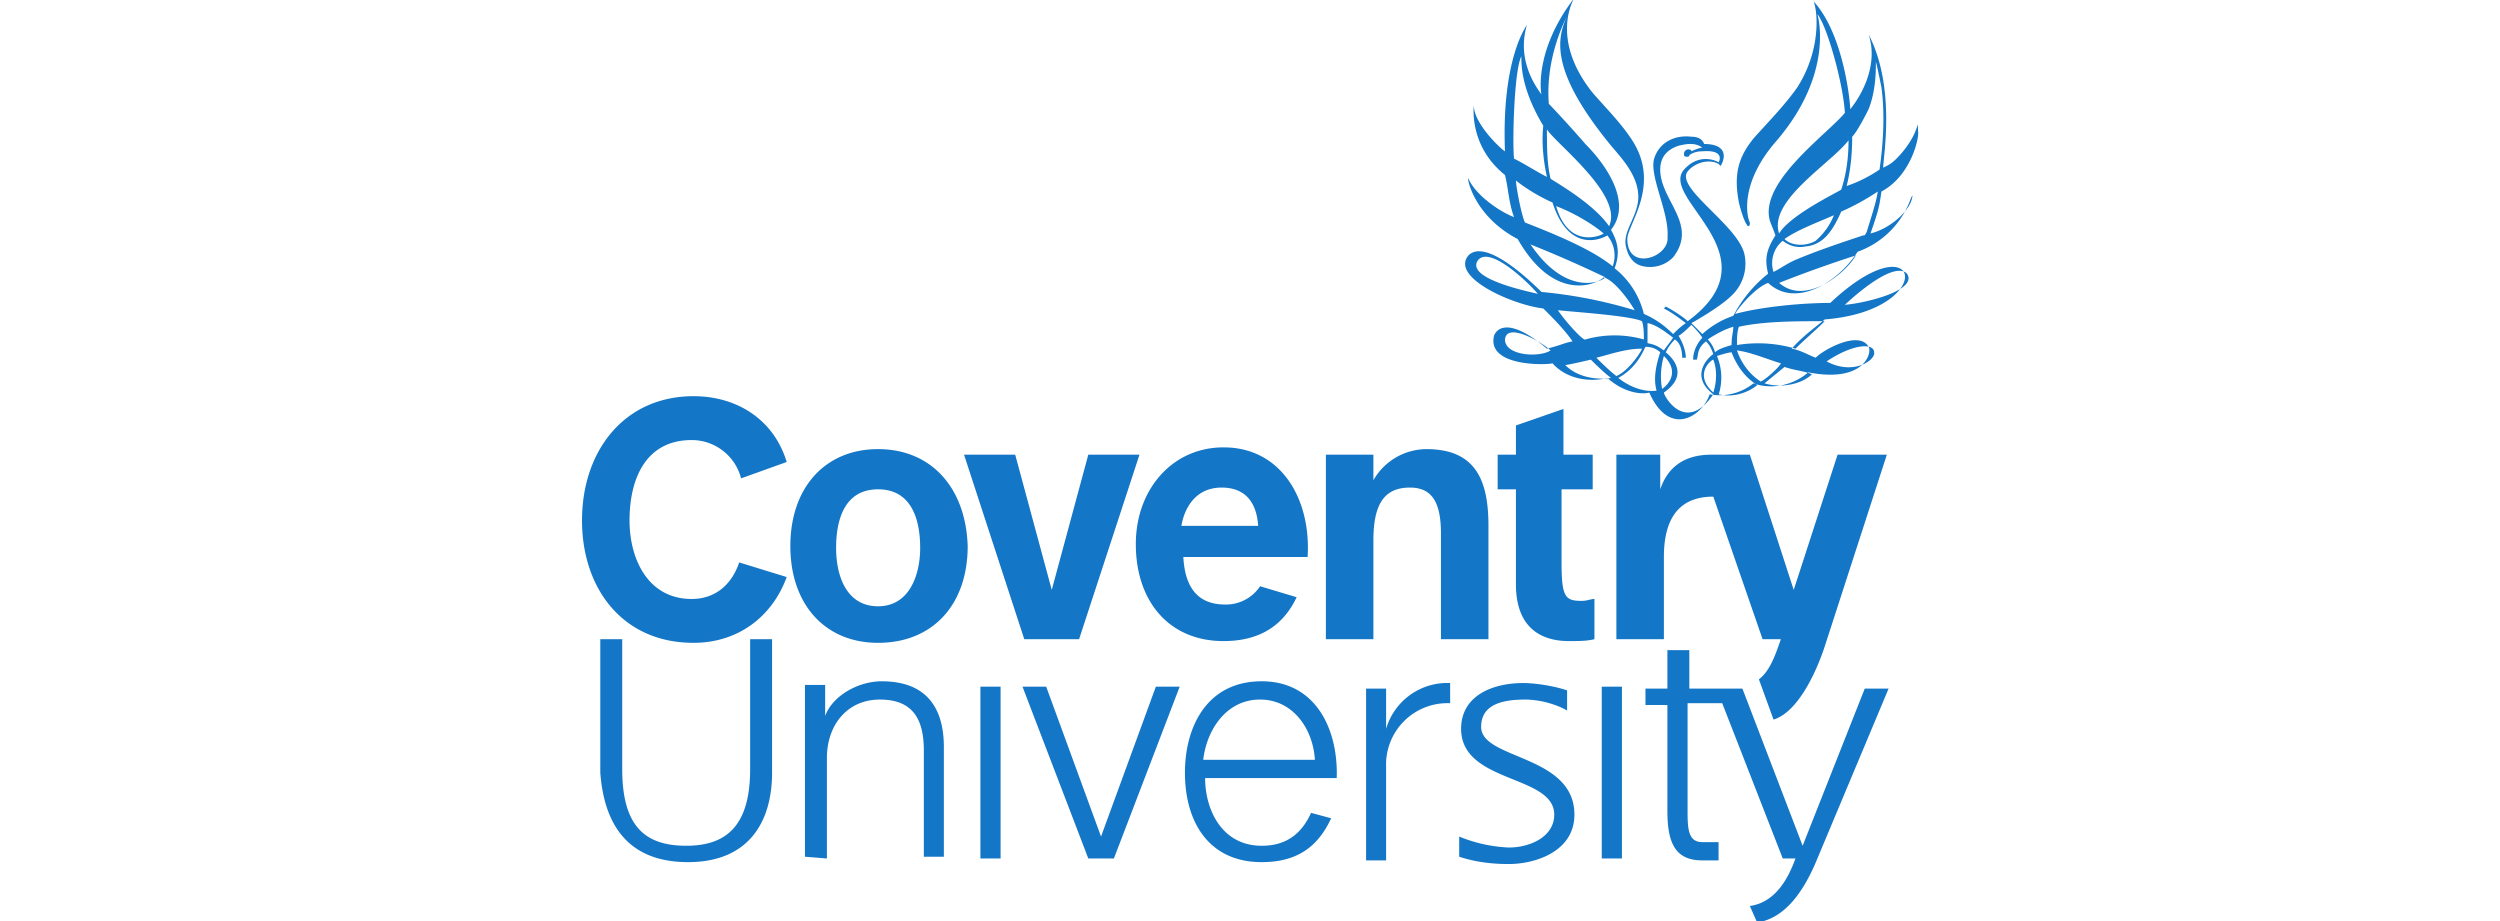 <svg xmlns="http://www.w3.org/2000/svg" xml:space="preserve" id="Layer_1" x="0" y="0" viewBox="0 0 171 63"><style>.st0{display:none}.st1{fill:#092869}.st1,.st4{display:inline}.st6,.st7{fill-rule:evenodd;clip-rule:evenodd;fill:#10cfc9}.st7{fill:#1a1d1c}.st10,.st11{display:inline;fill:#621361}.st11{fill:#4f5355}.st12{fill-rule:evenodd;clip-rule:evenodd}.st12,.st13,.st14{display:inline;fill:#231f20}.st14{fill:#141f47}.st18{fill:#be1b2d}.st24{fill:#3680b4}.st26{fill:#fefefe}.st79{fill:#ffb448}.st80,.st83,.st84{display:inline;fill:#101d49}.st83,.st84{fill:#002a53}.st84{fill:#c3002f}.st87{fill:#333}.st92{fill:#fff}.st103,.st104,.st206{display:inline;fill:#00548f}.st104,.st206{fill:#549dc5}.st206{fill:#5b3069}.st207{fill:#1476c6}.st214{fill:#272857}.st215,.st216{display:inline;fill:#002337}.st216{fill:#702567}</style><g id="Coventry_University"><path d="M60.06 41.47c-2.12 0-2.87-2-2.87-4s.62-4 2.87-4 2.88 2 2.88 4c0 1.88-.75 4-2.88 4m0-10.75c-3.62 0-6 2.63-6 6.63s2.38 6.62 6 6.62c3.75 0 6.13-2.62 6.13-6.62-.13-4-2.5-6.63-6.13-6.63M73.81 43.72l4.13-12.62h-3.5l-2.5 9.25-2.5-9.25h-3.5l4.12 12.62zM47.06 58.97c4.25 0 5.75-2.87 5.75-6.12v-9.13h-1.5v8.88c0 3.75-1.5 5.25-4.37 5.25s-4.38-1.38-4.38-5.25v-8.88h-1.5v9.13c.25 3.37 1.75 6.12 6 6.12M67.06 58.72h1.38V46.97h-1.38zM76.19 58.72l4.5-11.75h-1.63l-3.75 10.25-3.75-10.25h-1.62l4.5 11.75zM109.56 58.72h1.38V46.97h-1.38zM93.94 43.72v-6.75c0-2.5.75-3.62 2.5-3.62 1.5 0 2.12 1 2.12 3.12v7.25h3.25v-7.75c0-3.12-.87-5.25-4.25-5.25a4.2 4.2 0 0 0-3.62 2.13V31.1h-3.25v12.62zM106.94 27.97l-3.25 1.13v2h-1.25v2.37h1.25v6.5c0 3 1.75 3.88 3.62 3.88.63 0 1.25 0 1.75-.13v-2.75c-.25 0-.5.13-.87.13-1.13 0-1.38-.25-1.38-2.63v-5h2.13V31.1h-2zM56.56 58.72v-6.87c0-2.25 1.38-4 3.63-4 2.37 0 3 1.5 3 3.5v7.25h1.37v-7.5c0-2.75-1.25-4.5-4.25-4.5-1.62 0-3.37 1-3.87 2.37v-2.12h-1.38V58.6zM94.81 58.72v-6.25a4.2 4.2 0 0 1 4.38-4.37v-1.38a4.36 4.36 0 0 0-4.38 3.13V47.1h-1.37v11.75h1.37zM101.31 49.72c0-1.5 1.38-1.87 3-1.87.88 0 2 .25 2.88.75v-1.38c-1.13-.37-2.38-.5-3-.5-2.13 0-4.25.88-4.25 3.13 0 3.75 6.37 3.12 6.37 5.87 0 1.5-1.62 2.25-3.12 2.25a10 10 0 0 1-3.38-.75v1.38c1.13.37 2.25.5 3.38.5 1.87 0 4.5-.88 4.5-3.38 0-4.12-6.38-3.75-6.38-6M124.31 58.72c-1.12 2.75-2.5 4.13-4.12 4.38l-.5-1.13c1.75-.25 2.62-1.87 3.12-3.25h-.87L117.8 48.1h-2.37v7.25c0 1.25 0 2.25 1 2.25h1.12v1.25h-1.12c-1.88 0-2.38-1.25-2.38-3.38v-7.25h-1.5V47.1h1.5v-2.63h1.5v2.63h3.63l4.12 10.75 4.25-10.75h1.63z" class="st207"/><path d="m125.69 31.1-3 9.25-3-9.25h-2.63c-2.25 0-3.12 1.25-3.5 2.37V31.1h-3v12.62h3.25V38.1q0-4.13 3.38-4.13l3.37 9.75h1.25c-.5 1.5-.87 2.25-1.5 2.75l1 2.75c1.63-.5 2.88-3.12 3.5-5l4.25-13.12zM50.56 38.47c-.5 1.5-1.62 2.5-3.25 2.5-3 0-4.25-2.75-4.25-5.37 0-2.88 1.13-5.5 4.25-5.5 1.63 0 3 1.12 3.38 2.62l3.12-1.12c-.87-2.88-3.37-4.5-6.37-4.5-4.75 0-7.63 3.75-7.63 8.5 0 4.62 2.75 8.37 7.63 8.37 3 0 5.37-1.75 6.37-4.5zM83.56 33.35c1.5 0 2.38.87 2.5 2.62h-5.25c.13-.87.75-2.62 2.75-2.62m2.63 6.75a2.8 2.8 0 0 1-2.38 1.25c-1.75 0-2.75-1-2.87-3.25h8.5c.25-3.88-1.75-7.5-5.75-7.5-3.5 0-6 2.87-6 6.62 0 3.88 2.25 6.63 6 6.63 2.25 0 4-.88 5-3zM86.19 47.85c2.25 0 3.62 2 3.75 4.12H82.3c.25-2.12 1.63-4.12 3.88-4.12m3.5 7.75c-.63 1.37-1.63 2.25-3.38 2.25-2.75 0-3.87-2.5-3.87-4.63h9c.12-3.25-1.38-6.62-5.13-6.62s-5.25 3.12-5.25 6.25c0 3.37 1.63 6.12 5.25 6.12 2.5 0 3.88-1.12 4.75-3zM127.44 16.1c-1.5.5-3 1-4.5 1.62-.63.25-1.13.63-1.63.88-.25-.75 0-1.63.63-2.13.5.38 1 .5 1.62.38 1.25-.13 1.88-1.25 2.38-2.38.87-.37 1.75-.87 2.5-1.37-.13.87-.5 1.87-.75 2.75-.13.25-.13.25-.25.25m-5.75 3.25a88 88 0 0 1 5.25-1.88c-.63 1.13-3.38 3.5-5.25 1.88m3.75-4.63a4.5 4.5 0 0 1-1.25 1.75c-.63.38-1.63.38-2.13-.12.88-.63 2.25-1.13 3.38-1.63m1-5.12c0 1.12-.13 2.25-.5 3.37-.38.25-3.5 1.75-4.25 3-.75-2.25 3.5-4.75 4.75-6.37m.25-.25c.37-.38 1-1.63 1.12-1.88.5-1.25.5-2.62.5-3.25.13.5.25 1.13.38 1.75.25 1.88.12 3.88-.13 5.63q-1.12.75-2.25 1.12.38-1.5.38-3.37m-1.88 12.62c-.62.63-1.37 1.25-2 1.88a9 9 0 0 0-4-.25c0-.5 0-.88.13-1.25 1.75-.38 3.87-.38 5.87-.38m-.87 3.63c-.63.62-2 1-3.25.62l1.37-1.12c.75.25 1.25.25 1.88.5m-3.5.5s-1.13-.63-1.63-2.13c1 .13 2.13.63 3 .88 0 .12-.87 1-1.37 1.25m-2.88.87a3.8 3.8 0 0 0-.12-2.62s.75-.25 1-.25c.62 1.62 1.62 2.12 1.75 2.25-.63.5-1.63.87-2.63.62m-.37-.12c-1.38-1.25-.13-2.25 0-2.25.25.62.25 1.5 0 2.25m-3.38 0c1.63-1.13.75-2.25.13-2.75.12-.25.25-.5.62-.88.38.25.5.75.5 1.25h.25c0-.5-.25-1.12-.5-1.5.25-.12.75-.62.88-.75.25.25.5.5.75.88 0 0-.63.62-.63 1.5h.25c.13-.38 0-.75.63-1.25.25.25.37.5.5.87-.38.25-1.63 1.5 0 2.75-1.88 2.75-3.38.13-3.38-.12m0-2.5c1.13 1.12.25 2-.12 2.25 0 0-.25-1 .12-2.25m-.5 2.37c-1 .13-2-.37-2.62-.87 1.37-.75 1.75-2 1.87-2.13.38 0 .75.13 1 .38-.25.75-.5 1.75-.25 2.62m-4.12-2.25c1-.25 2-.62 3.12-.62 0 .12-.87 1.5-1.75 1.87-.5-.37-1.37-1.25-1.37-1.25m-2.13.5c.13 0 1.25-.25 1.75-.37.38.37.88.87 1.38 1.25.12 0-1.88.37-3.13-.88m-.5-3.75c1.25.13 5 .38 5.75.75.13.38.13.88.13 1.25a7.3 7.3 0 0 0-4 0c-.13.13-1.38-1.25-1.88-2m6.13.88c.62.12 1.25.62 1.75 1-.25.37-.38.5-.63.87-.37-.25-.5-.37-1.12-.5zm-2.25-3.75c.37-1 .25-1.75-.25-2.63 1.5-1.87-.38-4.5-1.75-5.87a77 77 0 0 0-2.5-2.75c-.25-3.13 1.12-5.75 1.25-6-.75 1.62-1.13 3.87 3.12 9 .75.87 1.75 2 1.75 3.37 0 1.25-1 2.25-.87 3.25.12.75.5 1.38 1.25 1.5a2.2 2.2 0 0 0 2-.62c1.75-2.25-.88-3.88-.88-6 0-.88.5-1.38 1.25-1.63.5-.12 1.13-.25 1.63.13-.13 0-.5.12-.75.25 0-.13-.13-.13-.25-.13a.3.3 0 0 0-.25.25v.13c0 .12.12.12.25.12 0 0 .12 0 .12-.12.38-.25.75-.25.88-.25 1.62-.13 1.12.75 1.12.75s-1.25-.75-2.37.5c-1.75 2 6.37 5.87.25 10.37-.25-.25-1-.75-1.5-1l-.13.13c.5.25 1 .62 1.5 1-.37.25-.62.5-.87.75-.5-.5-1.13-1-2-1.38a5.7 5.7 0 0 0-2-3.12m-.13-.13c-1.37-1.12-3.75-2.12-6-3-.25-.5-.62-2.5-.62-2.87.62.5 1.62 1.12 2.5 1.5 1.12 3.5 3.37 2.5 3.75 2.25.5.62.62 1.37.37 2.12m-5.62-1.5a84 84 0 0 1 5.12 2.25c-.37.38-2.75 1.25-5.12-2.25m-.63-12.87c0 .62 0 2.25 1.5 4.75-.12 1.12 0 2.37.25 3.5-.75-.38-1.5-.88-2.25-1.25-.12-1.13 0-6 .5-7m5.63 12.12c-.13.13-2.38 1.13-3.25-1.87 1 .37 2.37 1.12 3.25 1.87m-3.88-7.12c.63 1 5.25 4.5 4.25 6.62-1.12-1.62-3.87-3.12-4-3.25-.25-1-.25-2.25-.25-3.37m12.75 13.5c0 .37-.12.62-.12 1.25-.38.12-.88.25-1.13.5a2 2 0 0 0-.5-.88s.88-.62 1.75-.87m11.88-3.63c.75 1.13-2.75 2-4.25 2.13 0 0 3.25-3.13 4.25-2.13m-2.25 5.38c.12.5-1.38 1.62-3.25.62 1.87-1.25 3.25-1.25 3.25-.62m-25.25-.88c.12-1.25 2.62.25 3.12.75-.75.5-3.12.38-3.12-.75m-1.88-5.37c.75-1.13 3.38 1.37 4.13 2.25-.5-.13-4.88-1-4.13-2.25m26.88-1.88c.62-1.75.62-2 .75-2.87 2.12-1.13 2.62-3.88 2.5-4.13 0-.75 0-.37-.13-.12-.25.75-1 1.75-1.62 2.25-.13.12-.38.25-.63.37 0-.75.88-5.5-1-9.12.63 1.87-.25 3.87-1.25 5.12 0-.25-.37-5-2.5-7.37l-.12-.25c.37.5.75 3.37-1 6.12-.88 1.25-2 2.38-3 3.5-1 1.25-1.38 2.38-1 4.38.12.5.37 1.37.62 1.62.13 0 .13-.12.13-.25-.25-.5-.63-2.75 1.75-5.5 4.12-4.75 2.87-8.75 2.87-8.75.63.75 1.75 4.63 1.88 6.75-1.25 1.5-5.88 4.75-5.13 7.38.13.37.25.62.38 1-.63 1-.75 1.62-.5 2.62a9 9 0 0 0-2.38 2.88 6 6 0 0 0-2.12 1.25l-.75-.75c.25-.13 2-1.13 2.75-1.88a3 3 0 0 0 .87-2.87c-.5-2-4.75-4.5-3.87-5.63.5-.62 1.5-.87 2.12-.5l.13.13c.25-.38.62-1.5-1.13-1.5-.12-.38-.5-.5-.87-.5-1.13-.13-2.13.37-2.5 1.37-.5 1.13 1 3.75.87 5.5.13 1.38-2.75 2.38-2.75.13 0-1 2.38-3.75.25-6.88-.75-1.12-1.75-2.12-2.62-3.12-3-3.75-1.25-6.5-1.25-6.5-2.88 3.75-2.25 6.75-2.25 6.62-.25-.37-1.75-2.25-1-4.75 0 0-1.75 2.25-1.5 8.63-.25-.13-2.13-1.88-2.13-3.13 0 0-.37 2.75 2.13 4.75.25 1 .25 1.88.62 2.88-1-.38-2.62-1.5-3.12-2.63-.13-.25.25 2.5 3.37 4.13 2.5 4.37 5.38 3.12 5.88 2.62.87.25 2 2 2.12 2.25a32 32 0 0 0-6.37-1.25c-1.13-1.12-3.88-3.62-5-2.5-1.25 1.5 3 3.38 5.12 3.63.63.62 1.5 1.5 2 2.25-.62.12-.75.25-1.75.5-3.12-2.63-3.62-.88-3.62-.88-.5 2.13 3.62 2 4 1.88 1.12 1.25 2.87 1.25 3.75 1 1.25 1.12 2.5 1.12 2.87 1 1.38 3.12 3.63 1.62 4.13.12a3.7 3.7 0 0 0 3-.75c.62.25 2.25.5 3.75-.75 3.87.75 4.37-1.37 4.12-1.75-.62-1.12-3 .13-3.62.75-.63-.25-1-.5-1.63-.62.63-.75 1.5-1.38 2.25-2 7.88-.63 6.63-7 .38-1.13-1.88 0-4.63.25-6.5.75 0-.12 1.25-1.75 2.25-2.12 1.87 1.75 4.75 0 6.12-2.13a6 6 0 0 0 3.63-3.62l.12-.25c0 .87-1.37 2.25-2.87 2.62" class="st207"/></g></svg>